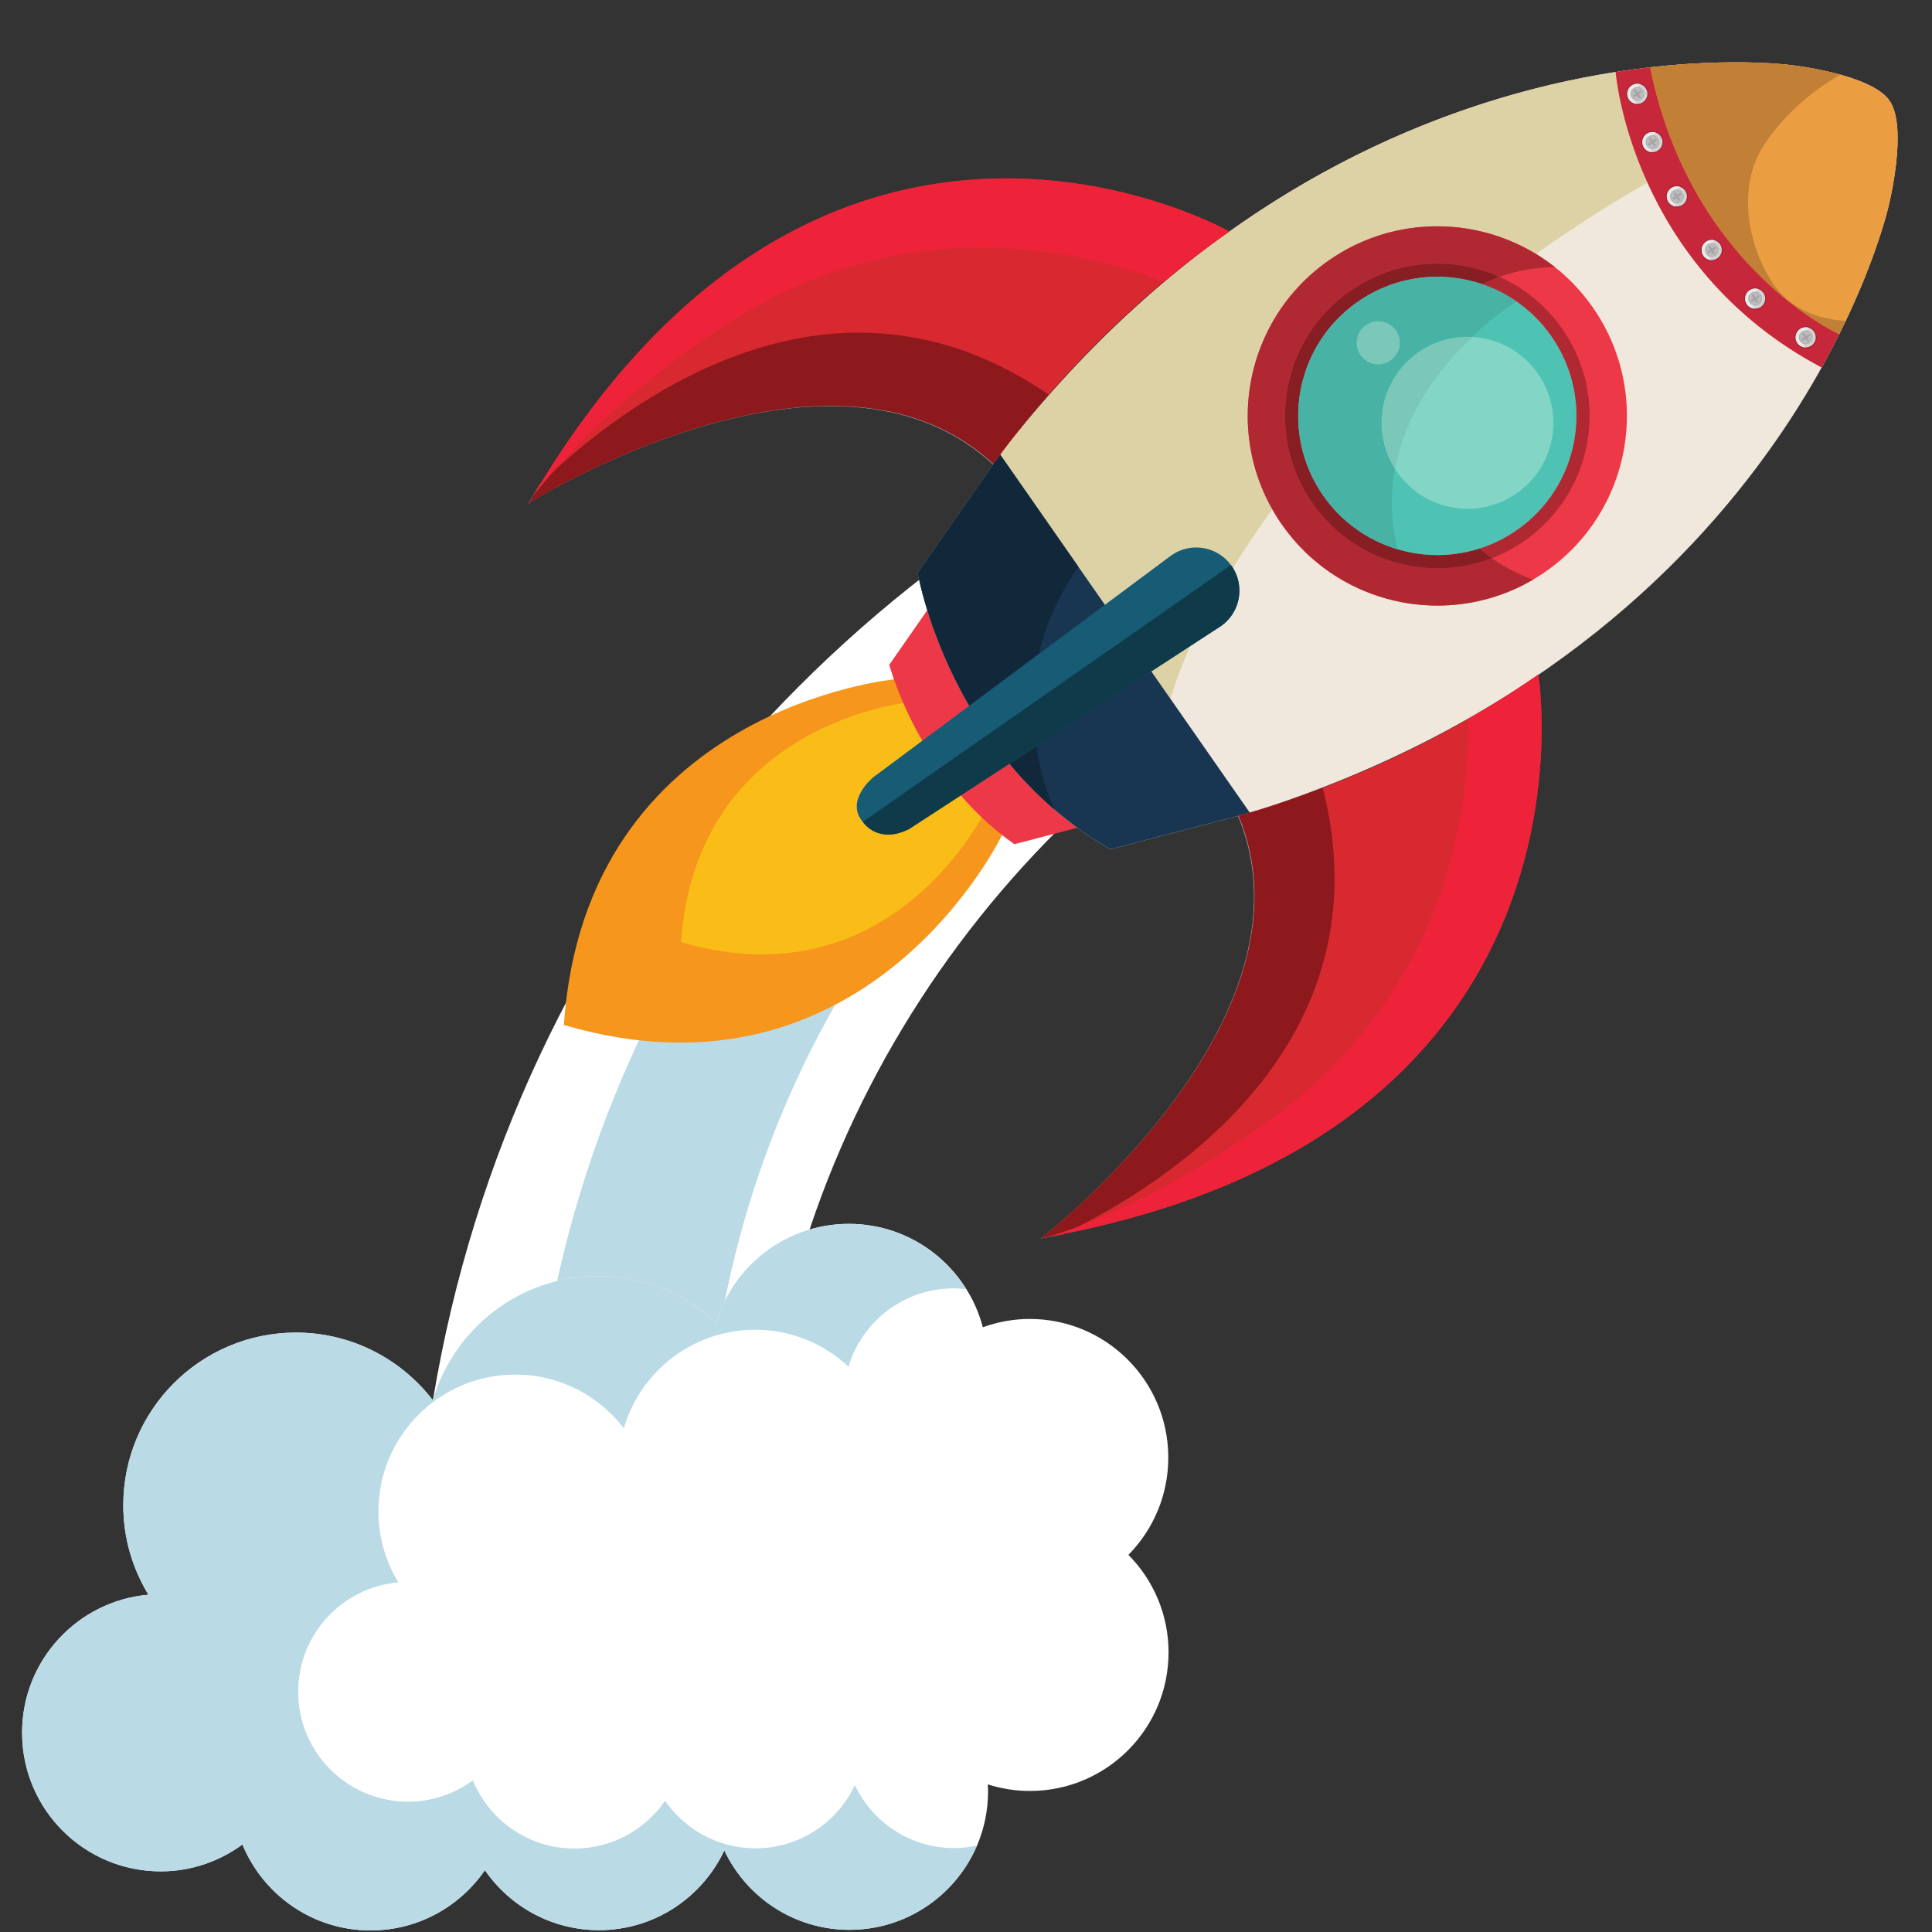 <svg xmlns="http://www.w3.org/2000/svg" xmlns:xlink="http://www.w3.org/1999/xlink" width="750" zoomAndPan="magnify"
     viewBox="0 0 562.5 562.5" height="750" preserveAspectRatio="xMidYMid meet" version="1.0">
    <rect x="0" y="0" width="562.5" height="562.5" fill="#333333" stroke="none"/>
    <defs>
        <clipPath id="ddd7d1f981">
            <path d="M 6.324 356 L 341 356 L 341 562 L 6.324 562 Z M 6.324 356 " clip-rule="nonzero"/>
        </clipPath>
        <clipPath id="f1b85a554d">
            <path d="M 6.324 356 L 285 356 L 285 562 L 6.324 562 Z M 6.324 356 " clip-rule="nonzero"/>
        </clipPath>
    </defs>
    <path fill="#ffffff"
          d="M 366.652 196.031 C 365.875 194.758 365.098 193.469 364.316 192.211 C 351.914 171.969 338.777 151.598 327.199 130.48 C 209.887 191.414 124.867 312.957 120.898 461.953 C 154.34 461.988 187.781 462.027 221.227 462.07 C 216.219 351.176 275.328 250.488 366.652 196.031 "
          fill-opacity="1" fill-rule="nonzero"/>
    <path fill="#badae6"
          d="M 356.91 180.211 C 350.082 169.215 343.18 158.141 336.555 146.902 C 231.602 201.012 156.383 309.805 154.27 441.359 C 171.391 441.383 188.512 441.402 205.633 441.418 C 203.109 329.34 265.07 231.039 356.91 180.211 "
          fill-opacity="1" fill-rule="nonzero"/>
    <g clip-path="url(#ddd7d1f981)">
        <path fill="#ffffff"
              d="M 340.145 424.32 C 340.117 402.031 322.031 383.988 299.738 384.008 C 294.965 384.02 290.406 384.902 286.152 386.426 C 281.598 369.094 265.867 356.309 247.113 356.324 C 228.883 356.352 213.516 368.465 208.527 385.074 C 199.523 376.676 187.477 371.5 174.195 371.52 C 151.352 371.543 132.121 386.812 126.023 407.684 C 116.824 395.707 102.379 387.965 86.117 387.98 C 58.34 388.02 35.855 410.566 35.895 438.34 C 35.906 447.855 38.617 456.719 43.215 464.297 C 22.574 466.109 6.402 483.43 6.434 504.531 C 6.457 526.82 24.547 544.867 46.84 544.844 C 55.727 544.832 63.922 541.906 70.586 537.02 C 76.629 551.719 91.074 562.07 107.949 562.047 C 121.75 562.027 133.906 555.078 141.18 544.5 C 148.461 555.062 160.645 561.977 174.438 561.965 C 190.566 561.941 204.438 552.441 210.883 538.75 C 217.352 552.414 231.246 561.887 247.375 561.867 C 269.66 561.836 287.707 543.746 287.68 521.457 C 287.676 520.801 287.613 520.164 287.582 519.512 C 291.469 520.754 295.613 521.445 299.91 521.438 C 322.203 521.402 340.246 503.312 340.223 481.023 C 340.203 469.973 335.742 459.969 328.539 452.691 C 335.723 445.387 340.16 435.379 340.145 424.32 "
              fill-opacity="1" fill-rule="nonzero"/>
    </g>
    <g clip-path="url(#f1b85a554d)">
        <path fill="#badae6"
              d="M 277.832 538.066 C 265.051 538.078 254.035 530.566 248.895 519.738 C 243.793 530.586 232.797 538.121 220.016 538.141 C 209.07 538.152 199.418 532.668 193.633 524.293 C 187.875 532.68 178.242 538.188 167.301 538.207 C 153.918 538.227 142.465 530.016 137.676 518.367 C 132.391 522.234 125.895 524.551 118.844 524.562 C 101.184 524.586 86.832 510.277 86.812 492.605 C 86.789 475.875 99.617 462.148 115.973 460.711 C 112.32 454.699 110.184 447.676 110.172 440.129 C 110.141 418.109 127.969 400.238 149.98 400.207 C 162.883 400.188 174.328 406.328 181.625 415.824 C 186.461 399.277 201.707 387.18 219.812 387.156 C 230.348 387.137 239.895 391.238 247.031 397.898 C 250.988 384.73 263.172 375.125 277.617 375.105 C 278.887 375.105 280.117 375.207 281.336 375.348 C 274.211 363.922 261.57 356.312 247.113 356.324 C 228.883 356.352 213.516 368.465 208.527 385.074 C 199.523 376.676 187.477 371.5 174.195 371.52 C 151.352 371.543 132.121 386.812 126.023 407.684 C 116.824 395.707 102.379 387.965 86.117 387.98 C 58.34 388.02 35.855 410.566 35.895 438.34 C 35.906 447.855 38.617 456.719 43.215 464.297 C 22.574 466.109 6.402 483.43 6.434 504.531 C 6.457 526.82 24.547 544.867 46.84 544.844 C 55.727 544.832 63.922 541.906 70.586 537.02 C 76.629 551.719 91.074 562.07 107.949 562.047 C 121.75 562.027 133.906 555.078 141.18 544.5 C 148.461 555.062 160.645 561.977 174.438 561.965 C 190.566 561.941 204.438 552.441 210.883 538.75 C 217.352 552.414 231.246 561.887 247.375 561.867 C 264.02 561.852 278.273 551.754 284.43 537.363 C 282.309 537.816 280.098 538.059 277.832 538.066 "
              fill-opacity="1" fill-rule="nonzero"/>
    </g>
    <path fill="#f7961c"
          d="M 292.062 242.543 L 276.5 220.203 L 276.406 220.07 L 260.824 197.738 C 260.824 197.738 170.523 205.836 164.18 298.32 L 164.07 298.398 L 164.176 298.43 L 164.156 298.547 L 164.285 298.453 C 253.234 324.492 292.062 242.543 292.062 242.543 "
          fill-opacity="1" fill-rule="nonzero"/>
    <path fill="#fabd17"
          d="M 287.148 235.484 L 276.328 219.965 L 276.262 219.867 L 265.438 204.359 C 265.438 204.359 202.711 209.992 198.316 274.223 L 198.227 274.285 L 198.305 274.297 L 198.297 274.379 L 198.379 274.324 C 260.16 292.406 287.148 235.484 287.148 235.484 "
          fill-opacity="1" fill-rule="nonzero"/>
    <path fill="#ed3947"
          d="M 274.492 171.176 L 258.914 193.543 C 258.914 193.543 267.508 226.273 295.328 245.789 L 321.715 238.902 L 274.492 171.176 "
          fill-opacity="1" fill-rule="nonzero"/>
    <path fill="#f1e8dd"
          d="M 549.949 59.641 C 549.949 59.641 555.555 37.082 550.125 29.289 C 544.703 21.508 521.59 18.973 521.59 18.973 C 521.59 18.973 393.277 1.07 291.566 131.785 L 267.195 166.793 C 267.195 166.793 276.273 220.262 323.305 247.262 L 364.566 236.488 C 522.367 186.246 549.949 59.641 549.949 59.641 "
          fill-opacity="1" fill-rule="nonzero"/>
    <path fill="#ddd2a5"
          d="M 340.727 203.387 L 335.211 195.473 L 346.504 188.121 C 344.316 193.098 342.406 198.203 340.727 203.387 M 321.688 176.086 L 313.945 164.98 C 313.945 164.98 313.953 164.973 313.953 164.973 L 291.219 132.379 C 291.852 131.516 292.633 130.469 293.559 129.258 C 354.332 52.562 424.184 28.18 470.391 20.961 C 470.414 21.262 471.59 35.41 479.637 53.145 C 468.504 59.57 457.656 66.504 447.195 73.934 C 438.492 68.641 428.512 65.879 418.43 65.879 C 407.527 65.879 396.516 69.105 386.902 75.809 C 371.512 86.531 363.27 103.688 363.27 121.129 C 363.262 130.402 365.594 139.758 370.418 148.266 C 366.406 153.82 362.594 159.512 358.957 165.328 C 358.844 165.145 358.727 164.961 358.598 164.777 C 356.148 161.27 352.238 159.391 348.266 159.391 C 345.781 159.391 343.27 160.125 341.074 161.656 L 321.688 176.086 M 267.195 166.793 L 289.262 135.098 L 289.266 135.098 L 267.195 166.793 "
          fill-opacity="1" fill-rule="nonzero"/>
    <path fill="#ed3947"
          d="M 450.051 166.387 C 425.047 183.824 390.629 177.688 373.203 152.676 C 355.75 127.66 361.891 93.242 386.902 75.809 C 411.91 58.367 446.328 64.508 463.754 89.52 C 481.199 114.527 475.055 148.945 450.051 166.387 "
          fill-opacity="1" fill-rule="nonzero"/>
    <path fill="#b4aba4"
          d="M 418.527 176.316 C 401.09 176.316 383.926 168.07 373.203 152.676 C 372.191 151.234 371.27 149.762 370.418 148.266 C 371.27 149.762 372.191 151.234 373.203 152.676 C 383.926 168.07 401.09 176.312 418.527 176.312 C 428.059 176.312 437.672 173.852 446.371 168.75 C 437.672 173.852 428.062 176.316 418.527 176.316 "
          fill-opacity="1" fill-rule="nonzero"/>
    <path fill="#b02932"
          d="M 418.527 176.312 C 401.09 176.312 383.926 168.07 373.203 152.676 C 372.191 151.234 371.27 149.762 370.418 148.266 C 365.594 139.758 363.262 130.402 363.27 121.129 C 363.27 103.688 371.512 86.531 386.902 75.809 C 396.516 69.105 407.523 65.883 418.418 65.883 C 430.703 65.883 442.844 69.973 452.711 77.766 C 447.215 77.871 441.781 78.738 436.578 80.602 C 430.867 78.055 424.672 76.738 418.434 76.738 C 409.684 76.738 400.844 79.328 393.121 84.707 C 373.02 98.723 368.09 126.375 382.102 146.465 C 390.719 158.832 404.496 165.457 418.508 165.457 C 423.852 165.457 429.238 164.496 434.375 162.52 C 438.027 165.09 442.094 167.25 446.371 168.75 C 437.672 173.852 428.059 176.312 418.527 176.312 "
          fill-opacity="1" fill-rule="nonzero"/>
    <path fill="#b02932"
          d="M 434.375 162.52 C 433.234 161.715 432.141 160.879 431.094 160.004 C 430.977 159.902 430.867 159.812 430.75 159.715 C 434.539 158.508 438.211 156.719 441.641 154.328 C 459.988 141.539 464.496 116.285 451.695 97.926 C 446.566 90.562 439.438 85.43 431.551 82.75 C 433.199 81.922 434.875 81.207 436.578 80.602 C 443.695 83.773 450.066 88.867 454.848 95.727 C 468.859 115.82 463.918 143.473 443.844 157.48 C 440.832 159.578 437.656 161.258 434.375 162.52 "
          fill-opacity="1" fill-rule="nonzero"/>
    <path fill="#861e24"
          d="M 418.508 165.457 C 404.496 165.457 390.719 158.832 382.102 146.465 C 368.09 126.375 373.02 98.723 393.121 84.707 C 400.844 79.328 409.684 76.738 418.434 76.738 C 424.672 76.738 430.867 78.055 436.578 80.602 C 434.875 81.207 433.199 81.922 431.551 82.75 C 427.336 81.316 422.898 80.578 418.441 80.578 C 410.449 80.578 402.367 82.945 395.312 87.867 C 384.02 95.742 377.969 108.328 377.965 121.121 C 377.965 129.125 380.328 137.211 385.242 144.27 C 385.262 144.293 385.273 144.312 385.289 144.336 C 385.859 145.148 386.453 145.934 387.07 146.691 C 387.07 146.699 387.07 146.699 387.07 146.699 C 387.09 146.719 387.102 146.734 387.113 146.75 C 387.121 146.762 387.133 146.766 387.141 146.773 C 387.145 146.785 387.152 146.789 387.156 146.797 C 395.07 156.465 406.703 161.613 418.508 161.613 C 422.621 161.613 426.754 160.988 430.75 159.715 C 430.867 159.812 430.977 159.902 431.094 160.004 C 432.141 160.879 433.234 161.715 434.375 162.52 C 429.238 164.496 423.852 165.457 418.508 165.457 "
          fill-opacity="1" fill-rule="nonzero"/>
    <path fill="#4ec3b4"
          d="M 441.641 154.328 C 423.297 167.129 398.039 162.621 385.242 144.27 C 372.457 125.914 376.953 100.664 395.312 87.867 C 413.66 75.062 438.91 79.574 451.695 97.926 C 464.496 116.285 459.988 141.539 441.641 154.328 "
          fill-opacity="1" fill-rule="nonzero"/>
    <path fill="#ea9d41"
          d="M 530.375 106.992 C 545.578 79.688 549.949 59.641 549.949 59.641 C 549.949 59.641 555.555 37.082 550.125 29.289 C 544.703 21.508 521.59 18.973 521.59 18.973 C 521.59 18.973 501.289 16.133 470.391 20.957 C 470.391 20.957 474.789 77.551 530.375 106.992 "
          fill-opacity="1" fill-rule="nonzero"/>
    <path fill="#c8bfb7"
          d="M 536.586 95.074 C 536.855 94.523 537.117 93.973 537.375 93.426 C 537.383 93.426 537.383 93.426 537.383 93.426 C 537.117 93.973 536.855 94.523 536.586 95.074 "
          fill-opacity="1" fill-rule="nonzero"/>
    <path fill="#d3d2d2"
          d="M 535.789 21.727 C 535.535 21.652 535.27 21.578 535.012 21.512 C 535.27 21.578 535.535 21.652 535.789 21.719 "
          fill-opacity="1" fill-rule="nonzero"/>
    <path fill="#c18035"
          d="M 535.453 97.375 C 535.461 97.355 535.465 97.34 535.477 97.324 C 535.477 97.324 492.145 77.852 480.41 19.609 C 477.219 19.969 473.867 20.41 470.391 20.957 C 484.59 18.738 496.551 18.141 505.332 18.141 C 515.66 18.141 521.59 18.973 521.59 18.973 C 521.652 18.977 528.129 19.695 535.012 21.512 C 535.27 21.578 535.535 21.652 535.789 21.727 C 526.957 26.852 518.785 34.055 513.34 42.609 C 505.816 54.422 508.73 70.918 515.887 82.09 C 520.75 89.711 528.887 92.926 537.375 93.426 C 537.117 93.973 536.855 94.523 536.586 95.074 C 536.211 95.832 535.84 96.605 535.453 97.375 "
          fill-opacity="1" fill-rule="nonzero"/>
    <path fill="#7c1c21"
          d="M 387.156 146.797 C 387.152 146.789 387.145 146.785 387.141 146.773 C 387.145 146.785 387.145 146.789 387.156 146.797 M 387.113 146.75 C 387.102 146.734 387.09 146.719 387.07 146.699 C 387.09 146.719 387.102 146.734 387.113 146.75 M 387.07 146.691 C 386.453 145.934 385.859 145.148 385.289 144.336 C 385.859 145.148 386.453 145.934 387.07 146.691 M 385.289 144.336 C 385.273 144.312 385.262 144.293 385.242 144.27 C 380.328 137.211 377.965 129.125 377.965 121.121 C 377.965 129.125 380.328 137.211 385.242 144.27 C 385.262 144.293 385.273 144.312 385.289 144.336 "
          fill-opacity="1" fill-rule="nonzero"/>
    <path fill="#48b2a4"
          d="M 406.891 159.91 C 399.363 157.668 392.434 153.242 387.156 146.797 C 387.145 146.789 387.145 146.785 387.141 146.773 C 387.133 146.766 387.121 146.762 387.113 146.75 C 387.102 146.734 387.09 146.719 387.07 146.699 L 387.07 146.691 C 386.453 145.934 385.859 145.148 385.289 144.336 C 385.273 144.312 385.262 144.293 385.242 144.27 C 380.328 137.211 377.965 129.125 377.965 121.121 C 377.969 108.328 384.02 95.742 395.312 87.867 C 402.367 82.945 410.441 80.59 418.434 80.59 C 426.613 80.59 434.703 83.055 441.535 87.781 C 437.949 90.09 434.551 92.672 431.363 95.527 C 430.406 96.379 429.473 97.242 428.555 98.109 C 428.117 98.09 427.676 98.078 427.238 98.078 C 422.305 98.078 417.316 99.535 412.957 102.574 C 401.926 110.27 398.996 125.23 406.113 136.477 C 404.656 144.379 405.078 152.277 406.891 159.91 M 401.273 93.547 C 400.035 93.547 398.781 93.918 397.684 94.676 C 394.844 96.66 394.152 100.559 396.129 103.406 C 397.355 105.148 399.301 106.086 401.277 106.086 C 402.516 106.086 403.762 105.719 404.852 104.953 C 407.691 102.977 408.391 99.07 406.414 96.23 C 405.203 94.484 403.25 93.547 401.273 93.547 "
          fill-opacity="1" fill-rule="nonzero"/>
    <path fill="#83d5c5"
          d="M 427.281 148.125 C 419.379 148.125 411.605 144.391 406.738 137.418 C 406.52 137.105 406.316 136.793 406.113 136.477 C 406.328 135.305 406.586 134.137 406.887 132.969 C 410.465 119.051 418.355 107.832 428.555 98.109 C 435.996 98.5 443.188 102.199 447.785 108.793 C 455.68 120.129 452.906 135.73 441.57 143.625 C 437.207 146.668 432.219 148.125 427.281 148.125 "
          fill-opacity="1" fill-rule="nonzero"/>
    <path fill="#7bc8ba"
          d="M 406.113 136.477 C 398.996 125.23 401.926 110.27 412.957 102.574 C 417.316 99.535 422.305 98.078 427.238 98.078 C 427.676 98.078 428.117 98.09 428.555 98.109 C 418.355 107.832 410.465 119.051 406.887 132.969 C 406.586 134.137 406.328 135.305 406.113 136.477 "
          fill-opacity="1" fill-rule="nonzero"/>
    <path fill="#7bc8ba"
          d="M 401.277 106.086 C 399.301 106.086 397.355 105.148 396.129 103.406 C 394.152 100.559 394.844 96.66 397.684 94.676 C 398.781 93.918 400.035 93.547 401.273 93.547 C 403.25 93.547 405.203 94.484 406.414 96.23 C 408.391 99.07 407.691 102.977 404.852 104.953 C 403.762 105.719 402.516 106.086 401.277 106.086 "
          fill-opacity="1" fill-rule="nonzero"/>
    <path fill="#c7273a"
          d="M 480.41 19.609 C 477.219 19.969 473.867 20.41 470.391 20.957 C 470.391 20.957 474.789 77.551 530.375 106.992 C 532.621 102.965 533.684 100.992 535.477 97.324 C 535.477 97.324 492.145 77.852 480.41 19.609 "
          fill-opacity="1" fill-rule="nonzero"/>
    <path fill="#a6202f"
          d="M 476.707 30.535 C 475.691 30.535 474.699 30.059 474.078 29.164 C 473.059 27.715 473.418 25.707 474.875 24.695 C 475.434 24.305 476.07 24.121 476.699 24.121 C 477.715 24.121 478.715 24.598 479.336 25.496 C 480.359 26.941 480.004 28.945 478.543 29.953 C 477.984 30.348 477.344 30.535 476.707 30.535 "
          fill-opacity="1" fill-rule="nonzero"/>
    <path fill="#d3d2d2"
          d="M 478.391 29.727 C 477.066 30.66 475.23 30.336 474.305 29.012 C 473.375 27.676 473.707 25.84 475.027 24.918 C 476.355 23.996 478.191 24.316 479.117 25.652 C 480.047 26.973 479.723 28.805 478.391 29.727 "
          fill-opacity="1" fill-rule="nonzero"/>
    <path fill="#e9e9e9"
          d="M 476.094 29.5 C 475.113 27.586 475.961 25.426 477.727 24.578 C 476.852 24.262 475.844 24.352 475.027 24.918 C 473.707 25.84 473.375 27.676 474.305 29.012 C 474.852 29.789 475.715 30.207 476.594 30.242 C 476.41 30.023 476.242 29.766 476.094 29.5 "
          fill-opacity="1" fill-rule="nonzero"/>
    <path fill="#a5a3a4"
          d="M 477.84 28.949 C 476.938 29.574 475.707 29.355 475.09 28.461 C 474.461 27.566 474.691 26.324 475.578 25.707 C 476.469 25.082 477.711 25.297 478.332 26.203 C 478.965 27.09 478.738 28.324 477.84 28.949 "
          fill-opacity="1" fill-rule="nonzero"/>
    <path fill="#bdbcbc"
          d="M 477.758 28.828 C 476.926 29.41 475.793 29.207 475.207 28.383 C 474.629 27.543 474.832 26.41 475.664 25.828 C 476.492 25.246 477.637 25.441 478.211 26.281 C 478.801 27.109 478.586 28.254 477.758 28.828 "
          fill-opacity="1" fill-rule="nonzero"/>
    <path fill="#a5a3a4"
          d="M 475.867 28.266 L 475.465 28.203 L 475.535 27.789 L 477.551 26.387 L 477.965 26.457 L 477.895 26.863 L 475.867 28.266 "
          fill-opacity="1" fill-rule="nonzero"/>
    <path fill="#a5a3a4"
          d="M 475.77 26.484 L 475.844 26.078 L 476.246 26.148 L 477.656 28.168 L 477.582 28.578 L 477.172 28.496 L 475.77 26.484 "
          fill-opacity="1" fill-rule="nonzero"/>
    <path fill="#a6202f"
          d="M 481.102 44.586 C 480.086 44.586 479.086 44.109 478.469 43.215 C 477.453 41.762 477.812 39.762 479.266 38.738 C 479.82 38.355 480.457 38.172 481.094 38.172 C 482.109 38.172 483.113 38.648 483.746 39.547 C 484.75 41 484.387 43 482.949 44.004 C 482.387 44.395 481.738 44.586 481.102 44.586 "
          fill-opacity="1" fill-rule="nonzero"/>
    <path fill="#d3d2d2"
          d="M 482.789 43.785 C 481.461 44.707 479.625 44.383 478.703 43.062 C 477.77 41.727 478.102 39.895 479.422 38.973 C 480.766 38.043 482.59 38.371 483.52 39.707 C 484.441 41.035 484.113 42.852 482.789 43.785 "
          fill-opacity="1" fill-rule="nonzero"/>
    <path fill="#e9e9e9"
          d="M 480.496 43.547 C 479.508 41.641 480.359 39.473 482.121 38.629 C 481.246 38.312 480.242 38.402 479.422 38.973 C 478.102 39.895 477.77 41.727 478.703 43.062 C 479.246 43.84 480.109 44.262 480.996 44.297 C 480.801 44.066 480.625 43.828 480.496 43.547 "
          fill-opacity="1" fill-rule="nonzero"/>
    <path fill="#a5a3a4"
          d="M 482.238 43 C 481.344 43.625 480.109 43.41 479.492 42.504 C 478.855 41.609 479.074 40.379 479.969 39.754 C 480.875 39.133 482.109 39.344 482.73 40.25 C 483.359 41.141 483.133 42.375 482.238 43 "
          fill-opacity="1" fill-rule="nonzero"/>
    <path fill="#bdbcbc"
          d="M 482.16 42.879 C 481.328 43.461 480.176 43.262 479.605 42.426 C 479.02 41.594 479.234 40.453 480.059 39.871 C 480.891 39.297 482.031 39.5 482.605 40.324 C 483.199 41.156 482.984 42.301 482.16 42.879 "
          fill-opacity="1" fill-rule="nonzero"/>
    <path fill="#a5a3a4"
          d="M 480.27 42.328 L 479.859 42.254 L 479.93 41.836 L 481.938 40.434 L 482.355 40.508 L 482.281 40.914 L 480.27 42.328 "
          fill-opacity="1" fill-rule="nonzero"/>
    <path fill="#a5a3a4"
          d="M 480.156 40.531 L 480.238 40.129 L 480.641 40.203 L 482.043 42.215 L 481.977 42.625 L 481.57 42.555 L 480.156 40.531 "
          fill-opacity="1" fill-rule="nonzero"/>
    <path fill="#a6202f"
          d="M 488.219 60.398 C 487.211 60.398 486.211 59.922 485.594 59.027 C 484.57 57.57 484.926 55.574 486.383 54.559 C 486.941 54.168 487.582 53.977 488.219 53.977 C 489.234 53.977 490.227 54.461 490.844 55.359 C 491.867 56.805 491.508 58.809 490.051 59.824 C 489.492 60.215 488.848 60.398 488.219 60.398 "
          fill-opacity="1" fill-rule="nonzero"/>
    <path fill="#d3d2d2"
          d="M 489.902 59.602 C 488.566 60.52 486.73 60.195 485.812 58.875 C 484.883 57.539 485.215 55.711 486.535 54.785 C 487.871 53.859 489.699 54.18 490.625 55.512 C 491.551 56.836 491.23 58.672 489.902 59.602 "
          fill-opacity="1" fill-rule="nonzero"/>
    <path fill="#e9e9e9"
          d="M 487.602 59.359 C 486.621 57.449 487.461 55.281 489.234 54.438 C 488.367 54.117 487.363 54.211 486.535 54.785 C 485.215 55.711 484.883 57.539 485.812 58.875 C 486.363 59.652 487.215 60.074 488.102 60.109 C 487.918 59.883 487.742 59.641 487.602 59.359 "
          fill-opacity="1" fill-rule="nonzero"/>
    <path fill="#a5a3a4"
          d="M 489.344 58.812 C 488.453 59.43 487.215 59.211 486.602 58.324 C 485.973 57.43 486.188 56.191 487.086 55.57 C 487.988 54.945 489.223 55.16 489.84 56.059 C 490.465 56.953 490.246 58.188 489.344 58.812 "
          fill-opacity="1" fill-rule="nonzero"/>
    <path fill="#bdbcbc"
          d="M 489.273 58.691 C 488.434 59.266 487.293 59.07 486.715 58.238 C 486.133 57.41 486.34 56.266 487.168 55.684 C 488 55.109 489.145 55.312 489.719 56.137 C 490.305 56.969 490.094 58.109 489.273 58.691 "
          fill-opacity="1" fill-rule="nonzero"/>
    <path fill="#a5a3a4"
          d="M 487.379 58.133 L 486.965 58.066 L 487.039 57.648 L 489.059 56.242 L 489.48 56.316 L 489.402 56.727 L 487.379 58.133 "
          fill-opacity="1" fill-rule="nonzero"/>
    <path fill="#a5a3a4"
          d="M 487.27 56.348 L 487.352 55.938 L 487.762 56.008 L 489.16 58.035 L 489.09 58.441 L 488.672 58.367 L 487.27 56.348 "
          fill-opacity="1" fill-rule="nonzero"/>
    <path fill="#a6202f"
          d="M 498.375 75.992 C 497.359 75.992 496.367 75.512 495.746 74.625 C 494.73 73.164 495.082 71.168 496.539 70.156 C 497.102 69.766 497.738 69.574 498.375 69.574 C 499.383 69.574 500.383 70.055 501.004 70.945 C 502.023 72.402 501.672 74.406 500.211 75.414 C 499.648 75.809 499.004 75.992 498.375 75.992 "
          fill-opacity="1" fill-rule="nonzero"/>
    <path fill="#d3d2d2"
          d="M 500.043 75.184 C 498.715 76.121 496.898 75.797 495.961 74.469 C 495.039 73.133 495.367 71.301 496.703 70.379 C 498.02 69.453 499.855 69.777 500.785 71.113 C 501.703 72.434 501.379 74.258 500.043 75.184 "
          fill-opacity="1" fill-rule="nonzero"/>
    <path fill="#e9e9e9"
          d="M 497.754 74.949 C 496.766 73.047 497.621 70.879 499.391 70.039 C 498.52 69.711 497.523 69.809 496.703 70.379 C 495.367 71.301 495.039 73.133 495.961 74.469 C 496.52 75.25 497.375 75.672 498.258 75.703 C 498.066 75.484 497.902 75.23 497.754 74.949 "
          fill-opacity="1" fill-rule="nonzero"/>
    <path fill="#a5a3a4"
          d="M 499.512 74.41 C 498.617 75.035 497.371 74.816 496.746 73.922 C 496.129 73.023 496.355 71.793 497.242 71.16 C 498.137 70.543 499.379 70.758 499.996 71.656 C 500.633 72.551 500.41 73.781 499.512 74.41 "
          fill-opacity="1" fill-rule="nonzero"/>
    <path fill="#bdbcbc"
          d="M 499.422 74.289 C 498.586 74.863 497.449 74.668 496.875 73.836 C 496.281 73.004 496.5 71.852 497.328 71.285 C 498.152 70.703 499.309 70.902 499.875 71.742 C 500.461 72.562 500.246 73.707 499.422 74.289 "
          fill-opacity="1" fill-rule="nonzero"/>
    <path fill="#a5a3a4"
          d="M 497.543 73.73 C 497.395 73.816 497.215 73.793 497.133 73.66 L 497.191 73.254 L 499.211 71.84 L 499.629 71.914 L 499.555 72.316 L 497.543 73.73 "
          fill-opacity="1" fill-rule="nonzero"/>
    <path fill="#a5a3a4"
          d="M 497.43 71.945 L 497.504 71.535 L 497.914 71.602 L 499.324 73.621 L 499.25 74.031 L 498.828 73.965 L 497.43 71.945 "
          fill-opacity="1" fill-rule="nonzero"/>
    <path fill="#a6202f"
          d="M 511.02 90.152 C 510.008 90.152 509.012 89.672 508.383 88.781 C 507.363 87.316 507.727 85.328 509.184 84.312 C 509.746 83.918 510.383 83.734 511.012 83.734 C 512.023 83.734 513.016 84.211 513.645 85.105 C 514.66 86.562 514.301 88.566 512.844 89.574 C 512.285 89.969 511.648 90.152 511.02 90.152 "
          fill-opacity="1" fill-rule="nonzero"/>
    <path fill="#d3d2d2"
          d="M 512.684 89.344 C 511.352 90.273 509.531 89.941 508.613 88.621 C 507.684 87.293 508.008 85.469 509.344 84.539 C 510.664 83.613 512.488 83.945 513.418 85.266 C 514.344 86.594 514.02 88.418 512.684 89.344 "
          fill-opacity="1" fill-rule="nonzero"/>
    <path fill="#e9e9e9"
          d="M 510.406 89.117 C 509.414 87.207 510.262 85.039 512.027 84.195 C 511.16 83.871 510.164 83.969 509.344 84.539 C 508.008 85.469 507.684 87.293 508.613 88.621 C 509.152 89.402 510.008 89.82 510.902 89.863 C 510.715 89.629 510.547 89.391 510.406 89.117 "
          fill-opacity="1" fill-rule="nonzero"/>
    <path fill="#a5a3a4"
          d="M 512.145 88.566 C 511.25 89.191 510.008 88.969 509.387 88.07 C 508.754 87.184 508.98 85.945 509.895 85.316 C 510.781 84.691 512.016 84.918 512.629 85.805 C 513.266 86.711 513.047 87.941 512.145 88.566 "
          fill-opacity="1" fill-rule="nonzero"/>
    <path fill="#bdbcbc"
          d="M 512.059 88.441 C 511.223 89.031 510.09 88.824 509.508 87.984 C 508.926 87.156 509.129 86.02 509.973 85.445 C 510.793 84.863 511.938 85.059 512.52 85.895 C 513.102 86.73 512.898 87.867 512.059 88.441 "
          fill-opacity="1" fill-rule="nonzero"/>
    <path fill="#a5a3a4"
          d="M 510.168 87.887 L 509.766 87.812 L 509.84 87.41 L 511.859 86 L 512.262 86.074 L 512.184 86.473 L 510.168 87.887 "
          fill-opacity="1" fill-rule="nonzero"/>
    <path fill="#a5a3a4"
          d="M 510.07 86.098 L 510.145 85.695 L 510.547 85.77 L 511.957 87.789 L 511.883 88.191 L 511.477 88.125 L 510.07 86.098 "
          fill-opacity="1" fill-rule="nonzero"/>
    <path fill="#a6202f"
          d="M 525.723 101.434 C 524.707 101.434 523.707 100.949 523.09 100.055 C 522.074 98.598 522.418 96.605 523.898 95.582 C 524.449 95.195 525.086 95.004 525.715 95.004 C 526.73 95.004 527.73 95.488 528.348 96.391 C 529.375 97.84 529.016 99.836 527.559 100.852 C 526.996 101.242 526.359 101.434 525.723 101.434 "
          fill-opacity="1" fill-rule="nonzero"/>
    <path fill="#d3d2d2"
          d="M 527.406 100.625 C 526.07 101.555 524.254 101.23 523.309 99.898 C 522.387 98.574 522.723 96.746 524.043 95.812 C 525.371 94.895 527.203 95.215 528.129 96.543 C 529.051 97.871 528.727 99.695 527.406 100.625 "
          fill-opacity="1" fill-rule="nonzero"/>
    <path fill="#e9e9e9"
          d="M 525.098 100.395 C 524.125 98.484 524.977 96.309 526.738 95.473 C 525.875 95.152 524.863 95.246 524.043 95.812 C 522.723 96.746 522.387 98.574 523.309 99.898 C 523.855 100.68 524.73 101.102 525.605 101.145 C 525.414 100.918 525.25 100.664 525.098 100.395 "
          fill-opacity="1" fill-rule="nonzero"/>
    <path fill="#a5a3a4"
          d="M 526.855 99.836 C 525.961 100.465 524.73 100.246 524.098 99.352 C 523.477 98.457 523.695 97.215 524.59 96.59 C 525.484 95.973 526.719 96.195 527.355 97.086 C 527.969 97.98 527.746 99.219 526.855 99.836 "
          fill-opacity="1" fill-rule="nonzero"/>
    <path fill="#bdbcbc"
          d="M 526.77 99.719 C 525.941 100.309 524.805 100.098 524.223 99.273 C 523.641 98.441 523.848 97.289 524.676 96.715 C 525.5 96.137 526.641 96.34 527.227 97.172 C 527.801 98 527.602 99.145 526.77 99.719 "
          fill-opacity="1" fill-rule="nonzero"/>
    <path fill="#a5a3a4"
          d="M 524.875 99.164 L 524.469 99.09 L 524.547 98.68 L 526.547 97.277 C 526.695 97.18 526.879 97.215 526.977 97.352 L 526.898 97.754 L 524.875 99.164 "
          fill-opacity="1" fill-rule="nonzero"/>
    <path fill="#a5a3a4"
          d="M 524.777 97.383 L 524.848 96.965 L 525.262 97.043 L 526.672 99.07 L 526.59 99.469 L 526.191 99.402 L 524.777 97.383 "
          fill-opacity="1" fill-rule="nonzero"/>
    <path fill="#183651"
          d="M 291.188 132.336 L 267.195 166.793 C 267.195 166.793 276.273 220.262 323.305 247.262 L 363.918 236.66 L 291.188 132.336 "
          fill-opacity="1" fill-rule="nonzero"/>
    <path fill="#d82930"
          d="M 357.93 67.402 C 357.93 67.402 239.371 0.043 153.977 146.496 C 153.977 146.496 241.773 91.102 289.273 135.109 C 289.273 135.109 314.875 97.426 357.93 67.402 "
          fill-opacity="1" fill-rule="nonzero"/>
    <path fill="#a7a5a6"
          d="M 153.805 146.613 C 154.945 144.672 156.078 142.773 157.215 140.906 C 157.293 140.828 157.379 140.75 157.461 140.668 C 156.293 142.578 155.133 144.512 153.977 146.496 C 153.977 146.496 198.953 118.121 241.934 118.121 C 258.988 118.121 275.723 122.578 289.219 135.055 C 289.137 135.164 289.102 135.219 289.102 135.219 C 275.598 122.715 258.84 118.238 241.77 118.238 C 198.781 118.238 153.805 146.613 153.805 146.613 "
          fill-opacity="1" fill-rule="nonzero"/>
    <path fill="#8d191d"
          d="M 153.977 146.496 C 155.133 144.512 156.293 142.578 157.461 140.668 C 174.41 124.355 209.047 96.855 250.105 96.855 C 267.625 96.855 286.309 101.863 305.285 114.879 C 295.652 125.867 290.07 133.82 289.219 135.055 C 275.723 122.578 258.988 118.121 241.934 118.121 C 198.953 118.121 153.977 146.496 153.977 146.496 "
          fill-opacity="1" fill-rule="nonzero"/>
    <path fill="#ee233a"
          d="M 195.66 105.543 C 209.039 95.316 223.234 86.227 239.148 80.43 C 253.66 75.16 269.289 72.148 284.75 72.098 C 301.27 72.062 317.289 74.68 332.953 79.914 C 334.934 80.582 336.895 81.285 338.863 82.035 C 344.758 77.082 351.125 72.148 357.93 67.402 C 357.93 67.402 240.473 0.68 155.172 144.477 C 166.66 129.68 180.828 116.867 195.66 105.543 "
          fill-opacity="1" fill-rule="nonzero"/>
    <path fill="#d82930"
          d="M 447.871 196.422 C 447.871 196.422 470.066 330.969 303.145 360.477 C 303.145 360.477 385.469 297.23 360.613 237.445 C 360.613 237.445 404.809 226.441 447.871 196.422 "
          fill-opacity="1" fill-rule="nonzero"/>
    <path fill="#a7a5a6"
          d="M 302.965 360.594 C 302.965 360.594 385.289 297.348 360.441 237.566 L 360.641 237.516 C 385.414 297.281 303.145 360.477 303.145 360.477 C 305.383 360.078 307.594 359.66 309.773 359.227 C 309.68 359.27 309.594 359.312 309.508 359.355 C 307.367 359.785 305.188 360.199 302.965 360.594 "
          fill-opacity="1" fill-rule="nonzero"/>
    <path fill="#0e2334"
          d="M 360.441 237.566 C 360.434 237.566 360.434 237.566 360.434 237.559 C 360.434 237.559 360.5 237.543 360.641 237.512 L 360.641 237.516 L 360.441 237.566 "
          fill-opacity="1" fill-rule="nonzero"/>
    <path fill="#8d191d"
          d="M 303.145 360.477 C 303.145 360.477 385.414 297.281 360.641 237.516 L 360.641 237.512 C 362.117 237.133 371.496 234.633 385.125 229.395 C 404.039 304.043 339.941 344.621 309.773 359.227 C 307.594 359.66 305.383 360.078 303.145 360.477 "
          fill-opacity="1" fill-rule="nonzero"/>
    <path fill="#ee233a"
          d="M 355.977 335.516 C 370.191 326.48 383.645 316.32 394.562 303.383 C 404.535 291.594 412.762 277.965 418.152 263.473 C 423.914 247.98 426.992 232.039 427.48 215.527 C 427.551 213.445 427.574 211.359 427.555 209.258 C 434.223 205.426 441.062 201.164 447.871 196.422 C 447.871 196.422 469.852 329.727 305.445 360.047 C 323.297 354.383 340.215 345.516 355.977 335.516 "
          fill-opacity="1" fill-rule="nonzero"/>
    <path fill="#b02932"
          d="M 306.945 235.668 C 306.613 235.387 306.281 235.098 305.957 234.812 C 306.289 235.098 306.613 235.383 306.945 235.668 M 305.957 234.812 C 305.953 234.805 305.941 234.793 305.934 234.789 C 305.941 234.801 305.945 234.801 305.957 234.812 "
          fill-opacity="1" fill-rule="nonzero"/>
    <path fill="#11283b"
          d="M 306.945 235.668 C 306.613 235.383 306.289 235.098 305.957 234.812 C 305.945 234.801 305.941 234.801 305.934 234.789 C 301.441 230.82 297.449 226.633 293.906 222.355 L 301.754 217.242 C 302.684 223.602 304.398 229.859 306.945 235.668 "
          fill-opacity="1" fill-rule="nonzero"/>
    <path fill="#a59c7b"
          d="M 313.945 164.98 L 291.219 132.379 L 313.953 164.973 C 313.953 164.973 313.945 164.98 313.945 164.98 "
          fill-opacity="1" fill-rule="nonzero"/>
    <path fill="#11283b"
          d="M 282.191 205.492 C 270.336 185.059 267.219 166.934 267.195 166.793 L 289.266 135.098 C 289.266 135.105 289.266 135.105 289.273 135.109 C 289.273 135.109 289.934 134.137 291.219 132.379 L 313.945 164.98 C 308.707 172.742 304.496 181.234 302.512 190.367 L 282.191 205.492 "
          fill-opacity="1" fill-rule="nonzero"/>
    <path fill="#a01d22"
          d="M 289.273 135.109 C 289.266 135.105 289.266 135.105 289.266 135.098 L 291.188 132.336 L 291.219 132.379 C 289.934 134.137 289.273 135.109 289.273 135.109 "
          fill-opacity="1" fill-rule="nonzero"/>
    <path fill="#175b74"
          d="M 264.691 241.367 L 355.457 182.293 C 361.164 178.32 362.551 170.469 358.598 164.777 C 354.621 159.078 346.777 157.676 341.074 161.656 L 254.219 226.32 C 254.219 226.32 245.719 233.262 251.402 239.52 C 251.402 239.52 255.75 245.887 264.691 241.367 "
          fill-opacity="1" fill-rule="nonzero"/>
    <path fill="#0e3a4a"
          d="M 258.605 242.992 C 253.773 242.984 251.402 239.52 251.402 239.52 L 251.199 239.281 L 358.395 164.527 L 358.598 164.777 C 360.117 166.969 360.852 169.48 360.844 171.965 C 360.844 175.938 358.965 179.848 355.457 182.293 L 301.754 217.242 L 293.906 222.355 L 279.73 231.578 L 264.691 241.367 C 262.348 242.551 260.32 242.992 258.605 242.992 "
          fill-opacity="1" fill-rule="nonzero"/>
</svg>